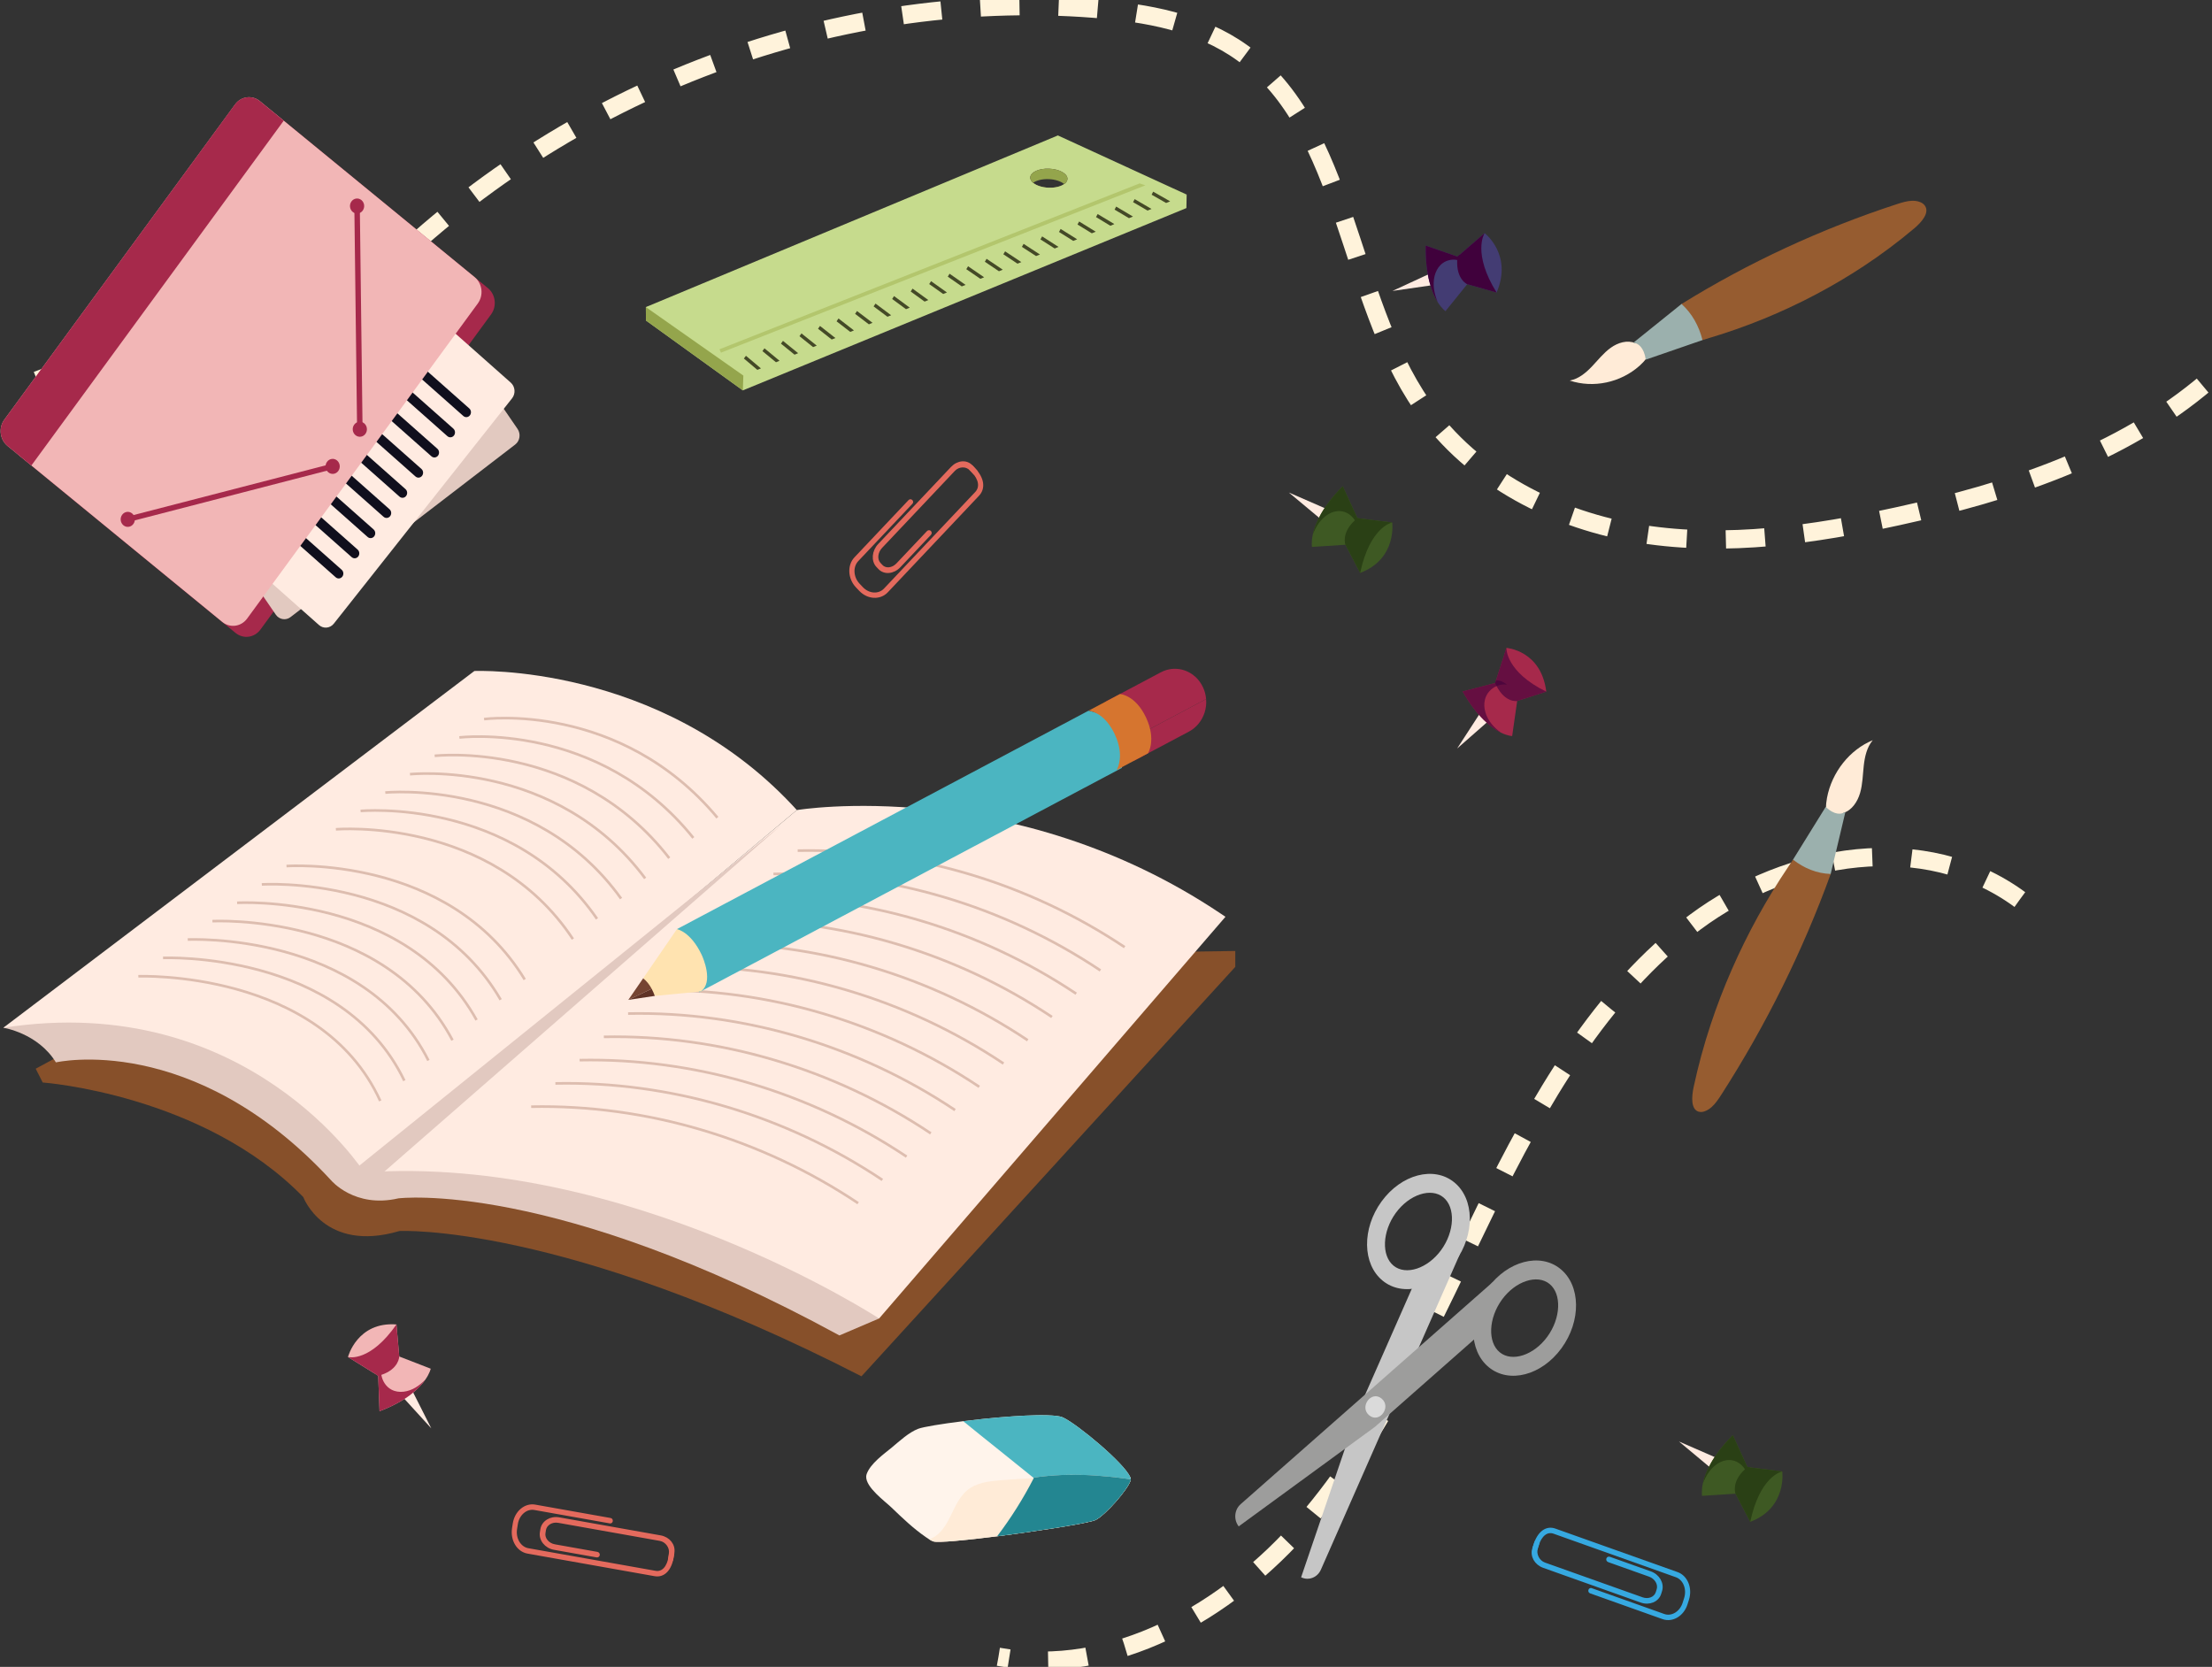 <svg width="848" height="639" viewBox="0 0 848 639" fill="none" xmlns="http://www.w3.org/2000/svg">
<rect x="0" y="0" width="848" height="639" fill="#333333" stroke="none"/>
<g clip-path="url(#clip0_85_4973)">
<path d="M774.324 344.836C737.939 318.074 686.064 326.568 649.813 353.532C613.561 380.496 589.894 422.236 569.476 463.855C549.057 505.474 530.358 548.947 500.475 583.568C470.592 618.197 426.437 643.125 382.778 635.137" stroke="#FFF3DB" stroke-width="7" stroke-miterlimit="10" stroke-dasharray="15 15 15 15 15 15"/>
<path d="M16.225 141.346C25.542 166.099 57.801 172.489 81.092 162.371C104.383 152.253 121.305 130.971 139.246 112.278C212.45 36.044 317.428 -4.705 419.839 3.371C439.538 4.921 459.855 8.48 476.198 20.223C516.863 49.432 516.156 113.667 545.287 155.562C564.795 183.618 596.945 199.662 629.509 204.725C662.073 209.787 695.293 204.947 727.526 197.903C769.981 188.62 812.914 174.848 846.599 145.97" stroke="#FFF3DB" stroke-width="7" stroke-miterlimit="10" stroke-dasharray="15 15 15 15 15 15"/>
<path d="M165.338 547.565C161.842 540.642 158.345 533.726 154.849 526.803C155.052 527.079 151.798 530.618 151.639 531.521C151.346 533.247 153.989 535.121 154.976 536.2C158.428 539.988 161.88 543.777 165.338 547.565Z" fill="#FFEBE1"/>
<path d="M165.122 524.7C165.122 524.7 164.778 526.439 163.02 528.947C160.644 532.344 155.69 537.15 145.499 540.993L144.996 527.416L144.136 526.877L133.411 520.224H133.398C133.398 520.224 136.914 506.593 151.983 507.733L153.066 520.022L165.122 524.7Z" fill="#F2B6B6"/>
<path d="M151.981 507.731L153.064 520.02C153.064 520.02 152.968 524.82 146.198 527.065C145.823 527.193 145.421 527.307 145.001 527.415L144.141 526.876L133.416 520.223C133.785 520.317 141.95 522.144 151.988 507.731" fill="#A6294B"/>
<path d="M163.02 528.947C160.645 532.344 155.69 537.15 145.5 540.993L144.997 527.416L144.137 526.877C144.385 525.36 145.047 524.201 146.487 522.792C146.022 524.167 145.939 525.657 146.194 527.066C146.608 529.439 147.964 531.609 150.073 532.722C152.938 534.238 156.48 533.591 159.269 531.94C160.645 531.124 161.868 530.093 163.014 528.953" fill="#A6294B"/>
<path d="M558.585 286.971C564.291 281.962 569.998 276.947 575.704 271.938C575.488 272.201 571.565 269.538 570.699 269.559C569.043 269.599 567.839 272.72 567.036 273.961C564.221 278.302 561.406 282.636 558.591 286.977" fill="#FFEBE1"/>
<path d="M579.711 282.165C579.711 282.165 578.036 282.158 575.361 280.837C571.743 279.05 566.298 274.878 560.706 265.076L573.17 261.841L573.495 260.836L577.507 248.386V248.372C577.507 248.372 590.824 249.296 592.786 265.144L581.628 268.723L579.711 282.158V282.165Z" fill="#A6294B"/>
<path opacity="0.63" d="M592.786 265.152L581.627 268.731C581.627 268.731 577.163 269.587 573.73 263.015C573.532 262.651 573.348 262.26 573.163 261.842L573.488 260.837L577.5 248.387C577.488 248.791 577.43 257.622 592.779 265.145" fill="#40013C"/>
<path opacity="0.63" d="M575.354 280.837C571.736 279.05 566.291 274.878 560.699 265.076L573.169 261.841L573.494 260.836C574.946 260.789 576.15 261.247 577.749 262.461C576.386 262.252 574.991 262.461 573.736 263.014C571.622 263.917 569.883 265.757 569.278 268.171C568.45 271.447 569.749 274.986 571.845 277.554C572.877 278.815 574.08 279.88 575.36 280.837" fill="#40013C"/>
<path d="M533.81 111.536C541.16 110.478 548.503 109.413 555.853 108.354C555.534 108.455 553.534 104 552.789 103.534C551.363 102.638 548.783 104.613 547.478 105.22C542.918 107.33 538.364 109.433 533.804 111.543" fill="#FFEBE1"/>
<path d="M554.139 119.282C554.139 119.282 552.719 118.338 551.108 115.723C548.923 112.184 546.395 105.591 546.541 94.145L558.738 98.371L559.515 97.704L569.144 89.379V89.365C569.144 89.365 579.997 97.603 573.743 112.15L562.483 108.948L554.139 119.282Z" fill="#433C73"/>
<path d="M573.743 112.151L562.483 108.949C562.483 108.949 558.267 107.183 558.636 99.68C558.649 99.262 558.694 98.831 558.738 98.372L559.515 97.705L569.145 89.38C568.928 89.717 564.47 97.179 573.743 112.151Z" fill="#40013C"/>
<path d="M551.108 115.716C548.923 112.177 546.395 105.584 546.541 94.138L558.738 98.364L559.515 97.697C560.769 98.472 561.565 99.531 562.317 101.452C561.266 100.515 559.973 99.908 558.636 99.672C556.388 99.254 553.999 99.847 552.273 101.553C549.936 103.872 549.273 107.606 549.764 110.95C550.006 112.595 550.496 114.172 551.108 115.709" fill="#40013C"/>
<path d="M643.641 552.595C649.469 557.448 655.296 562.302 661.117 567.162C660.824 566.994 662.468 562.369 662.264 561.479C661.882 559.774 658.748 559.181 657.43 558.608C652.831 556.606 648.233 554.597 643.635 552.595" fill="#FFEBE1"/>
<path d="M652.507 573.445C652.507 573.445 652.163 571.706 652.819 568.659C653.711 564.54 656.424 558.035 664.302 550.188L669.907 562.41L670.9 562.538L683.243 564.082H683.256C683.256 564.082 685.199 578.056 670.964 583.408L665.321 572.616L652.507 573.445Z" fill="#3E5923"/>
<path d="M670.971 583.414L665.328 572.622C665.328 572.622 663.595 568.18 668.952 563.252C669.245 562.976 669.569 562.699 669.913 562.423L670.907 562.551L683.25 564.095C682.874 564.162 674.703 565.955 670.971 583.421" fill="#2A4015"/>
<path d="M652.819 568.667C653.711 564.548 656.424 558.043 664.302 550.196L669.907 562.418L670.901 562.546C671.251 564.036 671.079 565.384 670.295 567.285C670.2 565.829 669.716 564.427 668.945 563.247C667.672 561.245 665.602 559.836 663.245 559.715C660.042 559.546 657.048 561.636 655.118 564.339C654.17 565.667 653.443 567.136 652.819 568.667Z" fill="#2A4015"/>
<path d="M494.1 188.809C499.928 193.662 505.755 198.516 511.576 203.376C511.283 203.207 512.927 198.583 512.723 197.693C512.341 195.988 509.207 195.395 507.889 194.822C503.29 192.819 498.692 190.811 494.094 188.809" fill="#FFEBE1"/>
<path d="M502.972 209.666C502.972 209.666 502.628 207.926 503.284 204.88C504.176 200.761 506.889 194.256 514.767 186.409L520.372 198.631L521.365 198.759L533.708 200.302H533.721C533.721 200.302 535.663 214.276 521.429 219.629L515.786 208.836L502.972 209.666Z" fill="#3E5923"/>
<path d="M521.429 219.629L515.786 208.837C515.786 208.837 514.053 204.394 519.41 199.467C519.703 199.19 520.027 198.914 520.371 198.638L521.365 198.766L533.708 200.309C533.332 200.377 525.161 202.17 521.429 219.636" fill="#2A4015"/>
<path d="M503.284 204.88C504.176 200.761 506.889 194.256 514.767 186.409L520.372 198.631L521.365 198.759C521.716 200.248 521.544 201.597 520.76 203.498C520.665 202.042 520.181 200.639 519.41 199.46C518.136 197.458 516.067 196.049 513.71 195.927C510.506 195.759 507.513 197.849 505.583 200.552C504.634 201.88 503.908 203.349 503.284 204.88Z" fill="#2A4015"/>
<path d="M409.166 60.075L404.72 61.619C401.345 60.871 397.708 61.484 394.721 63.304C392.899 64.423 391.205 66.176 391.008 68.387C390.817 70.47 392.046 72.485 393.702 73.638C395.008 74.575 396.562 75.027 398.135 75.29C398.523 75.357 398.924 75.418 399.319 75.458C402.204 75.788 405.191 75.694 407.86 74.562C407.987 74.528 408.102 74.467 408.223 74.413C411 73.119 413.337 70.483 413.726 67.302C414.121 64.133 412.146 60.641 409.172 60.082M407.987 70.558C406.675 71.495 404.453 72.061 401.956 71.96C399.466 71.859 397.294 71.117 396.052 70.072C395.339 69.465 394.937 68.771 394.963 68.023C395.033 66.007 398.287 64.504 402.217 64.666C406.153 64.828 409.293 66.587 409.217 68.603C409.191 69.351 408.732 70.018 407.981 70.558" fill="#51302B"/>
<path d="M409.076 72.607C409.051 73.342 408.612 74.009 407.854 74.555C406.542 75.506 404.306 76.072 401.81 75.971C400.447 75.917 399.192 75.668 398.128 75.29C396.109 74.569 394.772 73.362 394.817 72.041C394.842 71.293 395.301 70.625 396.052 70.086C397.294 71.124 399.466 71.872 401.956 71.973C404.453 72.075 406.675 71.508 407.987 70.571C408.701 71.178 409.102 71.872 409.076 72.621" fill="#94A54C"/>
<path d="M247.6 117.725L247.631 122.861L284.775 149.657L454.824 79.766L454.926 74.603L247.6 117.725Z" fill="#C6DB8D"/>
<path d="M445.347 70.194L405.554 51.919L247.6 117.725L275.731 137.482L284.985 143.974L454.938 74.596L445.347 70.194ZM394.963 68.023C395.033 66.008 398.287 64.504 402.217 64.666C406.159 64.828 409.293 66.587 409.223 68.603C409.191 69.351 408.739 70.019 407.987 70.558C406.675 71.495 404.452 72.061 401.956 71.96C399.465 71.859 397.294 71.117 396.052 70.073C395.338 69.466 394.937 68.772 394.963 68.016" fill="#C6DB8D"/>
<path d="M409.222 68.603C409.197 69.351 408.738 70.019 407.987 70.558C406.745 69.52 404.573 68.772 402.077 68.67C399.586 68.569 397.37 69.135 396.058 70.073C395.345 69.466 394.943 68.772 394.969 68.023C395.045 66.008 398.293 64.504 402.223 64.666C406.165 64.828 409.299 66.587 409.229 68.603" fill="#94A54C"/>
<path d="M276.387 135.198L439.099 71.043L436.895 70.309L275.826 133.89L276.387 135.198Z" fill="#B3C66D"/>
<path d="M284.972 143.974L284.775 149.657L247.631 122.861L247.6 117.725L284.972 143.974Z" fill="#94A54C"/>
<path d="M291.718 141.225L290.342 141.784L285.176 137.442L285.972 136.397L291.718 141.225Z" fill="#444927"/>
<path d="M298.851 138.312L297.481 138.872L292.283 134.597L293.067 133.525L298.851 138.312Z" fill="#444927"/>
<path d="M305.978 135.4L304.602 135.966L299.392 131.739L300.162 130.674L305.978 135.4Z" fill="#444927"/>
<path d="M313.111 132.495L311.71 133.068L306.486 128.882L307.257 127.81L313.111 132.495Z" fill="#444927"/>
<path d="M320.251 129.583L318.85 130.156L313.601 126.023L314.359 124.951L320.251 129.583Z" fill="#444927"/>
<path d="M327.371 126.67L325.97 127.244L320.708 123.178L321.453 122.093L327.371 126.67Z" fill="#444927"/>
<path d="M334.504 123.758L333.096 124.331L327.815 120.32L328.548 119.234L334.504 123.758Z" fill="#444927"/>
<path d="M341.631 120.853L340.217 121.426L334.91 117.461L335.643 116.376L341.631 120.853Z" fill="#444927"/>
<path d="M348.765 117.941L347.331 118.528L342.019 114.617L342.745 113.505L348.765 117.941Z" fill="#444927"/>
<path d="M355.891 115.029L354.464 115.615L349.126 111.759L349.839 110.646L355.891 115.029Z" fill="#444927"/>
<path d="M363.024 112.116L361.591 112.703L356.221 108.9L356.934 107.788L363.024 112.116Z" fill="#444927"/>
<path d="M370.164 109.212L368.711 109.792L363.335 106.057L364.029 104.931L370.164 109.212Z" fill="#444927"/>
<path d="M377.284 106.299L375.832 106.879L370.442 103.198L371.124 102.072L377.284 106.299Z" fill="#444927"/>
<path d="M384.423 103.387L382.958 103.987L377.55 100.34L378.219 99.214L384.423 103.387Z" fill="#444927"/>
<path d="M391.544 100.475L390.067 101.075L384.646 97.481L385.321 96.356L391.544 100.475Z" fill="#444927"/>
<path d="M398.684 97.57L397.193 98.163L391.753 94.637L392.415 93.484L398.684 97.57Z" fill="#444927"/>
<path d="M405.804 94.658L404.326 95.264L398.867 91.779L399.511 90.626L405.804 94.658Z" fill="#444927"/>
<path d="M412.944 91.732L411.453 92.352L405.975 88.92L406.612 87.768L412.944 91.732Z" fill="#444927"/>
<path d="M420.077 88.833L418.56 89.44L413.069 86.062L413.706 84.909L420.077 88.833Z" fill="#444927"/>
<path d="M427.203 85.907L425.687 86.548H425.674L420.177 83.217L420.801 82.051L427.203 85.907Z" fill="#444927"/>
<path d="M434.337 83.016L432.808 83.636L427.285 80.36L427.897 79.193L434.337 83.016Z" fill="#444927"/>
<path d="M441.457 80.104L439.928 80.724L434.38 77.501L434.991 76.335L441.457 80.104Z" fill="#444927"/>
<path d="M448.596 77.178L447.055 77.812H447.042L441.487 74.643L442.086 73.477L448.596 77.178Z" fill="#444927"/>
<path d="M701.985 316.1C701.425 315.399 701.005 314.617 700.699 313.775C699.807 311.355 699.909 308.483 700.4 305.881C702.253 296.026 709.1 287.397 717.952 283.764C717.901 283.818 717.863 283.878 717.812 283.939C715.685 286.534 714.882 290.087 714.5 293.518C714.112 297.016 714.074 300.609 713.093 303.98C712.112 307.35 709.953 310.6 706.756 311.617L701.985 316.1Z" fill="#FFEBD7"/>
<path d="M687.35 338.723L687.375 329.549L699.922 309.306C701.622 310.971 703.106 311.652 704.284 311.861C706.303 312.218 707.475 311.193 707.475 311.193L701.82 335.043L699.247 338.15L692.528 341.278L690.095 340.078L687.35 338.723Z" fill="#9BB0AD"/>
<path d="M651.149 426.147C651.531 426.269 651.933 426.309 652.353 426.276C653.62 426.181 655.015 425.44 656.162 424.415C657.677 423.053 658.856 421.274 659.983 419.514C677.083 392.881 691.222 364.319 701.82 335.036C696.547 334.881 691.585 332.832 687.375 329.549C686.77 330.466 686.178 331.362 685.624 332.191C681.414 338.42 677.497 344.858 673.873 351.437C666.581 364.703 660.511 378.569 655.83 392.672C653.187 400.639 651.003 408.675 649.283 416.71C648.474 420.485 648.2 425.224 651.149 426.154" fill="#965C30"/>
<path d="M633.33 131.207C633.356 132.124 633.222 133.014 632.961 133.87C632.222 136.35 630.452 138.528 628.534 140.226C621.268 146.691 610.829 148.902 601.772 145.889C601.843 145.882 601.913 145.862 601.983 145.842C605.173 145.222 607.899 142.984 610.224 140.557C612.593 138.076 614.746 135.299 617.497 133.324C620.255 131.342 623.86 130.236 626.955 131.551L633.324 131.207H633.33Z" fill="#FFEBD7"/>
<path d="M658.112 123.225L652.673 130.371L630.93 137.874C630.579 135.447 629.828 133.937 629.032 132.993C627.669 131.382 626.146 131.402 626.146 131.402L644.642 116.525L648.489 115.797L655.583 117.799L656.774 120.347L658.118 123.219L658.112 123.225Z" fill="#9BB0AD"/>
<path d="M737.99 78.924C737.761 78.58 737.474 78.277 737.13 78.027C736.086 77.266 734.557 76.915 733.061 76.962C731.08 77.023 729.106 77.636 727.182 78.263C698.108 87.748 670.206 100.691 644.642 116.539C648.667 120.145 651.335 125.026 652.679 130.378C653.692 130.061 654.685 129.751 655.602 129.475C662.564 127.392 669.423 124.958 676.136 122.221C689.663 116.687 702.586 109.872 714.565 101.965C721.329 97.495 727.787 92.662 733.87 87.532C736.729 85.126 739.742 81.6 737.99 78.924Z" fill="#965C30"/>
<path d="M13.684 409.692L16.371 414.977C16.371 414.977 77.844 419.453 116.261 458.894C116.261 458.894 124.33 480.445 153.143 471.911C153.143 471.911 215.38 468.655 330.255 527.619L473.561 370.661V364.561L250.733 367.816L81.302 373.101L13.684 409.698V409.692Z" fill="#87502A"/>
<path d="M1.283 393.998C1.283 393.998 14.46 395.98 21.434 407.271C21.434 407.271 73.959 395.11 126.89 452.442C126.89 452.442 135.921 463.302 152.742 459.392C152.742 459.392 211.832 452.011 321.803 511.945L337.012 505.447L283.641 392.508L107.605 346.905L42.77 372.528L1.283 393.998Z" fill="#E2C9C0"/>
<path d="M469.797 351.456L337.018 505.447C337.018 505.447 240.371 442.459 139.641 449.456L140.278 448.917L305.48 310.544C305.48 310.544 388.211 296.739 468.052 350.283C468.638 350.667 469.211 351.051 469.797 351.456Z" fill="#FFEBE1"/>
<path d="M305.48 310.544L139.641 449.45C139.641 449.45 94.887 379.451 1.283 393.991L5.468 390.816L181.86 257.23C181.86 257.23 252.306 254.095 303.556 308.461C304.193 309.149 304.843 309.837 305.473 310.544" fill="#FFEBE1"/>
<path d="M305.805 326.096C349.788 325.213 393.937 338.243 431.144 363.09" stroke="#DDBDAF" stroke-miterlimit="10"/>
<path d="M296.513 335.021C340.496 334.138 384.645 347.168 421.852 372.015" stroke="#DDBDAF" stroke-miterlimit="10"/>
<path d="M287.227 343.946C331.21 343.063 375.359 356.094 412.566 380.941" stroke="#DDBDAF" stroke-miterlimit="10"/>
<path d="M277.935 352.864C321.918 351.981 366.067 365.012 403.274 389.859" stroke="#DDBDAF" stroke-miterlimit="10"/>
<path d="M268.648 361.789C312.632 360.906 356.781 373.936 393.988 398.784" stroke="#DDBDAF" stroke-miterlimit="10"/>
<path d="M259.362 370.715C303.346 369.832 347.495 382.862 384.702 407.71" stroke="#DDBDAF" stroke-miterlimit="10"/>
<path d="M250.07 379.64C294.054 378.757 338.203 391.787 375.41 416.634" stroke="#DDBDAF" stroke-miterlimit="10"/>
<path d="M240.785 388.558C284.769 387.675 328.918 400.705 366.125 425.552" stroke="#DDBDAF" stroke-miterlimit="10"/>
<path d="M231.492 397.484C275.476 396.6 319.625 409.631 356.832 434.478" stroke="#DDBDAF" stroke-miterlimit="10"/>
<path d="M222.207 406.408C266.19 405.525 310.34 418.556 347.547 443.403" stroke="#DDBDAF" stroke-miterlimit="10"/>
<path d="M212.915 415.333C256.898 414.45 301.048 427.48 338.255 452.328" stroke="#DDBDAF" stroke-miterlimit="10"/>
<path d="M203.629 424.252C247.612 423.369 291.761 436.399 328.968 461.247" stroke="#DDBDAF" stroke-miterlimit="10"/>
<path d="M185.573 275.673C185.573 275.673 237.683 268.723 275.024 313.456" stroke="#DDBDAF" stroke-miterlimit="10"/>
<path d="M176.108 282.717C176.108 282.717 229.48 276.077 265.795 321.215" stroke="#DDBDAF" stroke-miterlimit="10"/>
<path d="M166.639 289.756C166.639 289.756 221.271 283.426 256.561 328.968" stroke="#DDBDAF" stroke-miterlimit="10"/>
<path d="M157.174 296.8C157.174 296.8 213.067 290.78 247.332 336.726" stroke="#DDBDAF" stroke-miterlimit="10"/>
<path d="M147.704 303.837C147.704 303.837 204.858 298.128 238.098 344.479" stroke="#DDBDAF" stroke-miterlimit="10"/>
<path d="M138.239 310.882C138.239 310.882 196.655 305.482 228.868 352.231" stroke="#DDBDAF" stroke-miterlimit="10"/>
<path d="M128.769 317.926C128.769 317.926 188.445 312.837 219.627 359.99" stroke="#DDBDAF" stroke-miterlimit="10"/>
<path d="M109.834 332.008C109.834 332.008 172.026 327.538 201.164 375.501" stroke="#DDBDAF" stroke-miterlimit="10"/>
<path d="M100.37 339.052C100.37 339.052 163.83 334.893 191.935 383.26" stroke="#DDBDAF" stroke-miterlimit="10"/>
<path d="M90.899 346.096C90.899 346.096 155.614 342.247 182.7 391.018" stroke="#DDBDAF" stroke-miterlimit="10"/>
<path d="M81.436 353.134C81.436 353.134 147.411 349.595 173.466 398.764" stroke="#DDBDAF" stroke-miterlimit="10"/>
<path d="M71.972 360.179C71.972 360.179 139.208 356.95 164.238 406.53" stroke="#DDBDAF" stroke-miterlimit="10"/>
<path d="M62.501 367.216C62.501 367.216 130.998 364.304 155.003 414.275" stroke="#DDBDAF" stroke-miterlimit="10"/>
<path d="M53.036 374.26C53.036 374.26 122.794 371.652 145.773 422.034" stroke="#DDBDAF" stroke-miterlimit="10"/>
<path d="M430.106 294.373L268.038 380.375L259.51 356.188L417.311 272.444C417.311 272.444 426.362 274.21 430.1 279.327" fill="#4BB5C1"/>
<path d="M268.986 366.009C269.565 367.229 273.616 376.64 268.648 380.084L251.026 381.79C250.159 380.179 247.886 376.06 246.567 375.029L259.509 356.188C259.509 356.188 264.757 357.084 268.986 366.009Z" fill="#FFE3B0"/>
<path d="M249.835 379.066L240.887 383.293L246.568 375.035C247.892 376.067 248.969 377.455 249.835 379.073" fill="#754432"/>
<path d="M251.026 381.79L240.867 383.313L240.886 383.293L249.835 379.066C250.299 379.923 250.688 380.839 251.026 381.79Z" fill="#603326"/>
<path d="M461.154 263.398C461.855 264.881 462.256 266.431 462.377 267.995L431.278 284.497L423.909 268.939L445.028 257.729C450.951 254.587 458.174 257.108 461.148 263.391" fill="#A6294B"/>
<path d="M462.378 267.995C462.53 269.741 462.333 271.473 461.817 273.105C460.836 276.192 458.754 278.895 455.799 280.459L434.673 291.67L431.278 284.497L462.378 267.995Z" fill="#A6294B"/>
<path d="M439.309 274.992C443.404 283.634 440.098 288.791 440.098 288.791L428.08 295.168C428.08 295.168 430.405 291.555 428.768 285.32C428.45 284.093 427.978 282.785 427.303 281.363C426.628 279.94 425.902 278.747 425.17 277.75C421.431 272.633 417.323 272.444 417.323 272.444L429.341 266.067C429.341 266.067 435.213 266.337 439.315 274.992" fill="#D6752F"/>
<path d="M299.423 316.402L135.119 448.971L143.526 452.476L299.423 316.402Z" fill="#E2C9C0"/>
<path d="M433.462 567.444C432.43 571.017 423.851 580.724 420.055 582.679C419.463 582.982 417.667 583.413 415.024 583.946C414.387 584.06 413.705 584.202 412.986 584.337C407.668 585.314 400.031 586.514 392.128 587.626C391.478 587.721 390.835 587.808 390.179 587.896C387.523 588.26 384.861 588.617 382.256 588.948C370.244 590.471 359.608 591.496 357.831 590.923C357.264 590.741 356.736 590.451 356.22 590.127C355.787 589.858 355.379 589.568 354.972 589.285C350.201 586.022 345.877 581.87 341.68 577.838C339.17 575.439 331.878 570.16 332.069 566.021C332.088 565.691 332.146 565.374 332.254 565.064C333.75 560.979 338.833 557.433 341.941 554.865C344.941 552.364 348.393 549.122 352.036 547.726C353.921 547.012 360.869 545.852 369.276 544.814C371.537 544.531 373.913 544.262 376.32 544.012C376.893 543.958 377.454 543.898 378.027 543.837H378.04C384.854 543.149 391.809 542.644 397.331 542.543H397.344C397.86 542.529 398.375 542.522 398.866 542.516C398.942 542.516 399.019 542.516 399.082 542.516C400.662 542.516 402.101 542.556 403.337 542.644C403.687 542.664 404.031 542.698 404.343 542.725C405.795 542.859 406.903 543.089 407.585 543.419C413.336 546.176 431.073 560.986 433.264 566.23C433.315 566.325 433.347 566.433 433.379 566.52C433.404 566.608 433.436 566.702 433.449 566.77C433.474 566.898 433.493 567.006 433.493 567.107C433.493 567.167 433.506 567.228 433.493 567.275C433.493 567.336 433.487 567.376 433.468 567.43" fill="#FFF4EB"/>
<path d="M433.461 567.444C432.43 571.017 423.851 580.724 420.055 582.679C419.463 582.982 417.667 583.414 415.024 583.946C414.387 584.061 413.705 584.202 412.986 584.337C407.668 585.315 400.031 586.514 392.127 587.627C391.478 587.721 390.835 587.809 390.179 587.896C387.523 588.26 384.861 588.618 382.256 588.948C370.244 590.471 359.608 591.496 357.831 590.923C357.264 590.741 356.736 590.451 356.22 590.128C357.978 589.521 359.595 588.314 360.856 586.865C362.862 584.553 364.168 581.661 365.525 578.877C366.894 576.093 368.423 573.295 370.754 571.34C374.295 568.368 379.09 567.828 383.6 567.464C387.828 567.121 392.064 566.858 396.305 566.635C398.541 566.527 400.77 566.42 402.999 566.345C403.509 566.325 404.012 566.305 404.528 566.298C411.342 566.056 418.163 565.988 424.991 566.076C425.22 566.076 425.449 566.076 425.685 566.096C426.22 566.096 426.761 566.096 427.303 566.109C429.29 566.136 431.277 566.197 433.264 566.251C433.347 566.453 433.417 566.635 433.442 566.79C433.468 566.918 433.487 567.026 433.487 567.127C433.487 567.188 433.5 567.249 433.487 567.296C433.487 567.357 433.481 567.397 433.461 567.451" fill="#FFEBD7"/>
<path d="M433.493 567.12C432.417 566.959 431.334 566.817 430.264 566.675C429.315 566.554 428.379 566.433 427.443 566.325C427.424 566.325 427.411 566.325 427.392 566.325C427.379 566.325 427.36 566.325 427.347 566.325C426.812 566.257 426.271 566.197 425.742 566.15C425.488 566.116 425.246 566.096 424.991 566.069C424.946 566.069 424.908 566.069 424.863 566.069C424.271 566.001 423.666 565.947 423.067 565.907C419.189 565.563 415.31 565.374 411.425 565.381C410.75 565.368 410.075 565.374 409.393 565.395C407.661 565.422 405.935 565.489 404.196 565.617C403.617 565.651 403.037 565.691 402.458 565.745H402.445C402.445 565.745 402.42 565.745 402.413 565.745C401.388 565.826 400.369 565.927 399.35 566.055C398.292 566.177 397.229 566.311 396.153 566.473C391.382 562.651 386.618 558.802 381.854 554.966C377.689 551.616 373.505 548.299 369.371 544.909C369.34 544.875 369.301 544.848 369.27 544.814C371.53 544.531 373.906 544.262 376.314 544.012C376.887 543.958 377.447 543.898 378.02 543.837H378.033C384.848 543.149 391.803 542.644 397.324 542.543H397.337C397.853 542.529 398.369 542.522 398.859 542.516C398.936 542.516 399.012 542.516 399.076 542.516C400.655 542.516 402.095 542.556 403.33 542.644C403.681 542.664 404.025 542.698 404.343 542.731C405.795 542.866 406.903 543.095 407.585 543.426C413.336 546.183 431.073 560.993 433.264 566.237C433.315 566.332 433.347 566.439 433.379 566.527C433.404 566.615 433.436 566.709 433.449 566.776C433.481 566.905 433.493 567.012 433.493 567.114" fill="#4BB5C1"/>
<path d="M433.462 567.444C432.43 571.017 423.851 580.724 420.055 582.679C419.463 582.982 417.667 583.414 415.024 583.946C414.387 584.061 413.705 584.202 412.986 584.337C407.668 585.314 400.031 586.514 392.128 587.627C391.478 587.721 390.835 587.809 390.179 587.896C387.523 588.26 384.861 588.618 382.256 588.948C387.555 581.978 392.268 574.502 396.306 566.628C396.318 566.622 396.318 566.608 396.325 566.601C396.274 566.561 396.216 566.521 396.165 566.467C398.261 566.15 400.363 565.907 402.458 565.732C403.037 565.678 403.617 565.637 404.209 565.604C411.139 565.139 418.081 565.375 424.997 566.062C425.252 566.089 425.494 566.109 425.749 566.143C426.303 566.197 426.851 566.258 427.398 566.318C429.436 566.548 431.462 566.81 433.5 567.114C433.5 567.174 433.513 567.235 433.5 567.282C433.5 567.343 433.493 567.383 433.474 567.437" fill="#238691"/>
<path d="M355.915 204.219L344.26 216.555C342.292 218.638 339.368 218.921 337.738 217.195L336.961 216.373C335.331 214.647 335.598 211.546 337.566 209.47L365.468 179.937C367.436 177.854 370.359 177.733 371.996 179.459L372.735 180.241C372.786 180.295 373.009 180.416 373.06 180.47C373.187 180.295 373.155 180.079 373.321 179.944C373.264 179.87 373.213 179.796 373.149 179.728L372.372 178.906C370.57 176.998 367.34 177.315 365.169 179.614L337.267 209.146C335.095 211.445 334.796 214.863 336.598 216.77L337.375 217.593C339.177 219.5 342.413 219.184 344.578 216.885L356.29 204.488C356.52 204.245 356.195 203.902 355.921 204.225" fill="#E46A5D"/>
<path d="M355.915 204.218L344.26 216.555C342.292 218.638 339.368 218.921 337.738 217.195L336.961 216.373C335.331 214.647 335.598 211.546 337.566 209.47L365.468 179.937C367.436 177.854 370.359 177.733 371.996 179.459L372.735 180.241C372.786 180.295 373.009 180.416 373.06 180.47C373.187 180.295 373.155 180.079 373.321 179.944C373.264 179.87 373.213 179.796 373.149 179.728L372.372 178.906C370.57 176.998 367.34 177.315 365.169 179.614L337.267 209.146C335.095 211.445 334.796 214.863 336.598 216.77L337.375 217.593C339.177 219.5 342.413 219.184 344.578 216.885L356.29 204.488C356.52 204.245 356.195 203.902 355.921 204.225L355.915 204.218Z" stroke="#E46A5D" stroke-linecap="round" stroke-linejoin="round"/>
<path d="M356.526 203.915C356.424 203.807 356.284 203.747 356.137 203.754C355.972 203.754 355.806 203.841 355.691 203.983L344.036 216.319C342.196 218.267 339.47 218.55 337.96 216.959L337.183 216.137C335.674 214.539 335.948 211.654 337.788 209.706L365.69 180.173C367.493 178.266 370.461 178.219 372.008 179.863L373.703 181.603C373.868 181.185 373.919 181.016 374.282 180.767L372.41 178.717C370.48 176.675 367.219 176.938 364.926 179.365L337.024 208.897C334.731 211.324 334.432 214.964 336.355 217L337.132 217.822C339.062 219.865 342.495 219.548 344.788 217.114L356.5 204.717C356.723 204.482 356.729 204.138 356.519 203.909" fill="#E46A5D"/>
<path d="M356.526 203.915C356.424 203.807 356.284 203.747 356.137 203.754C355.972 203.754 355.806 203.841 355.691 203.983L344.036 216.319C342.196 218.267 339.47 218.55 337.96 216.959L337.183 216.137C335.674 214.539 335.948 211.654 337.788 209.706L365.69 180.173C367.493 178.266 370.461 178.219 372.008 179.863L373.703 181.603C373.868 181.185 373.919 181.016 374.282 180.767L372.41 178.717C370.48 176.675 367.219 176.938 364.926 179.365L337.024 208.897C334.731 211.324 334.432 214.964 336.355 217L337.132 217.822C339.062 219.865 342.495 219.548 344.788 217.114L356.5 204.717C356.723 204.482 356.729 204.138 356.519 203.909L356.526 203.915Z" stroke="#E46A5D" stroke-linecap="round" stroke-linejoin="round"/>
<path d="M329.751 226.147L328.497 224.819C325.522 221.671 325.274 216.811 327.942 213.986L348.68 192.038C348.902 191.802 349.227 191.869 349.412 192.065C349.597 192.26 349.609 192.523 349.463 192.739L328.669 214.755C326.369 217.188 326.599 221.381 329.172 224.105L330.426 225.433C332.999 228.156 336.967 228.399 339.26 225.965L374.219 188.964C376.263 186.8 375.741 183.659 372.818 180.564L371.875 179.567C371.843 179.533 371.824 179.479 371.83 179.425C371.83 179.371 371.862 179.331 371.907 179.304C372.066 179.203 372.206 179.068 372.334 178.899C372.359 178.859 372.404 178.839 372.448 178.832C372.493 178.832 372.537 178.845 372.569 178.879L373.486 179.85C376.811 183.369 377.371 187.157 374.938 189.725L339.98 226.727C337.311 229.551 332.719 229.288 329.745 226.14" fill="#E46A5D"/>
<path d="M329.751 226.147L328.497 224.819C325.522 221.671 325.274 216.811 327.942 213.986L348.68 192.038C348.902 191.802 349.227 191.869 349.412 192.065C349.597 192.26 349.609 192.523 349.463 192.739L328.669 214.755C326.369 217.188 326.599 221.381 329.172 224.105L330.426 225.433C332.999 228.156 336.967 228.399 339.26 225.965L374.219 188.964C376.263 186.8 375.741 183.659 372.818 180.564L371.875 179.567C371.843 179.533 371.824 179.479 371.83 179.425C371.83 179.371 371.862 179.331 371.907 179.304C372.066 179.203 372.206 179.068 372.334 178.899C372.359 178.859 372.404 178.839 372.448 178.832C372.493 178.832 372.537 178.845 372.569 178.879L373.486 179.85C376.811 183.369 377.371 187.157 374.938 189.725L339.98 226.727C337.311 229.551 332.719 229.288 329.745 226.14L329.751 226.147Z" stroke="#E46A5D" stroke-linecap="round" stroke-linejoin="round"/>
<path d="M228.843 595.737L212.583 592.845C209.845 592.36 207.928 590 208.31 587.594L208.495 586.441C208.877 584.028 211.418 582.464 214.156 582.956L253.077 589.872C255.815 590.358 257.611 592.811 257.229 595.218L257.057 596.303C257.045 596.384 257.083 596.64 257.07 596.721C257.28 596.721 257.427 596.58 257.624 596.64C257.65 596.546 257.675 596.458 257.688 596.364L257.872 595.211C258.293 592.549 256.178 589.947 253.147 589.407L214.227 582.491C211.201 581.952 208.393 583.684 207.972 586.34L207.788 587.493C207.367 590.156 209.482 592.758 212.513 593.297L228.856 596.202C229.174 596.256 229.251 595.778 228.85 595.73" fill="#E46A5D"/>
<path d="M228.843 595.737L212.583 592.845C209.845 592.36 207.928 590 208.31 587.594L208.495 586.441C208.877 584.028 211.418 582.464 214.156 582.956L253.077 589.872C255.815 590.358 257.611 592.811 257.229 595.218L257.057 596.303C257.045 596.384 257.083 596.64 257.07 596.721C257.28 596.721 257.427 596.58 257.624 596.64C257.65 596.546 257.675 596.458 257.688 596.364L257.872 595.211C258.293 592.549 256.178 589.947 253.147 589.407L214.227 582.491C211.201 581.952 208.393 583.684 207.972 586.34L207.788 587.493C207.367 590.156 209.482 592.758 212.513 593.297L228.856 596.202C229.174 596.256 229.251 595.778 228.85 595.73L228.843 595.737Z" stroke="#E46A5D" stroke-linecap="round" stroke-linejoin="round"/>
<path d="M229.429 596.087C229.455 595.938 229.416 595.777 229.327 595.655C229.225 595.514 229.066 595.426 228.894 595.406L212.634 592.514C210.068 592.056 208.265 589.878 208.616 587.647L208.8 586.501C209.151 584.277 211.533 582.834 214.099 583.292L253.019 590.209C255.529 590.654 257.287 593.188 256.924 595.473L256.567 597.947C256.987 597.846 257.14 597.792 257.548 597.961L258.038 595.163C258.49 592.319 256.395 589.663 253.198 589.09L214.278 582.173C211.08 581.607 208.106 583.454 207.654 586.299L207.469 587.445C207.017 590.29 209.253 593.067 212.456 593.633L228.799 596.538C229.111 596.592 229.378 596.397 229.429 596.087Z" fill="#E46A5D"/>
<path d="M229.429 596.087C229.455 595.938 229.416 595.777 229.327 595.655C229.225 595.514 229.066 595.426 228.894 595.406L212.634 592.514C210.068 592.056 208.265 589.878 208.616 587.647L208.8 586.501C209.151 584.277 211.533 582.834 214.099 583.292L253.019 590.209C255.529 590.654 257.287 593.188 256.924 595.473L256.567 597.947C256.987 597.846 257.14 597.792 257.548 597.961L258.038 595.163C258.49 592.319 256.395 589.663 253.198 589.09L214.278 582.173C211.08 581.607 208.106 583.454 207.654 586.299L207.469 587.445C207.017 590.29 209.253 593.067 212.456 593.633L228.799 596.538C229.111 596.592 229.378 596.397 229.429 596.087Z" stroke="#E46A5D" stroke-linecap="round" stroke-linejoin="round"/>
<path d="M196.788 585.908L197.081 584.055C197.776 579.666 201.374 576.633 205.093 577.293L234.015 582.43C234.327 582.484 234.46 582.801 234.422 583.077C234.384 583.354 234.18 583.515 233.932 583.515L204.928 578.365C201.724 577.799 198.623 580.421 198.024 584.223L197.731 586.077C197.126 589.879 199.247 593.431 202.45 594.004L251.211 602.667C254.064 603.172 256.178 600.9 256.86 596.586L257.083 595.198C257.089 595.144 257.121 595.103 257.165 595.076C257.21 595.049 257.261 595.049 257.306 595.076C257.471 595.157 257.662 595.198 257.866 595.211C257.911 595.211 257.955 595.238 257.987 595.272C258.019 595.312 258.025 595.359 258.019 595.407L257.802 596.761C257.025 601.676 254.433 604.352 251.045 603.745L202.285 595.083C198.565 594.422 196.101 590.31 196.795 585.922" fill="#E46A5D"/>
<path d="M196.788 585.908L197.081 584.055C197.776 579.666 201.374 576.633 205.093 577.293L234.015 582.43C234.327 582.484 234.46 582.801 234.422 583.077C234.384 583.354 234.18 583.515 233.932 583.515L204.928 578.365C201.724 577.799 198.623 580.421 198.024 584.223L197.731 586.077C197.126 589.879 199.247 593.431 202.45 594.004L251.211 602.667C254.064 603.172 256.178 600.9 256.86 596.586L257.083 595.198C257.089 595.144 257.121 595.103 257.165 595.076C257.21 595.049 257.261 595.049 257.306 595.076C257.471 595.157 257.662 595.198 257.866 595.211C257.911 595.211 257.955 595.238 257.987 595.272C258.019 595.312 258.025 595.359 258.019 595.407L257.802 596.761C257.025 601.676 254.433 604.352 251.045 603.745L202.285 595.083C198.565 594.422 196.101 590.31 196.795 585.922L196.788 585.908Z" stroke="#E46A5D" stroke-linecap="round" stroke-linejoin="round"/>
<path d="M616.822 598.056L632.451 603.617C635.088 604.554 636.629 607.203 635.891 609.515L635.54 610.621C634.802 612.94 632.063 614.059 629.433 613.122L592.028 599.808C589.391 598.871 587.984 596.155 588.723 593.836L589.054 592.791C589.079 592.717 589.079 592.454 589.105 592.38C588.901 592.339 588.729 592.461 588.544 592.366C588.506 592.454 588.468 592.535 588.443 592.629L588.092 593.735C587.277 596.289 588.984 599.215 591.894 600.253L629.299 613.567C632.209 614.605 635.235 613.364 636.05 610.803L636.4 609.697C637.215 607.143 635.509 604.217 632.598 603.179L616.892 597.59C616.587 597.483 616.44 597.941 616.829 598.056" fill="#36A9E1"/>
<path d="M616.822 598.056L632.451 603.617C635.088 604.554 636.629 607.203 635.891 609.515L635.54 610.621C634.802 612.94 632.063 614.059 629.433 613.122L592.028 599.808C589.391 598.871 587.984 596.155 588.723 593.836L589.054 592.791C589.079 592.717 589.079 592.454 589.105 592.38C588.901 592.339 588.729 592.461 588.544 592.366C588.506 592.454 588.468 592.535 588.443 592.629L588.092 593.735C587.277 596.289 588.984 599.215 591.894 600.253L629.299 613.567C632.209 614.605 635.235 613.364 636.05 610.803L636.4 609.697C637.215 607.143 635.509 604.217 632.598 603.179L616.892 597.59C616.587 597.483 616.44 597.941 616.829 598.056H616.822Z" stroke="#36A9E1" stroke-linecap="round" stroke-linejoin="round"/>
<path d="M616.294 597.61C616.249 597.759 616.262 597.914 616.326 598.055C616.402 598.21 616.549 598.325 616.714 598.379L632.343 603.94C634.808 604.816 636.267 607.277 635.585 609.414L635.235 610.519C634.553 612.663 631.993 613.688 629.528 612.804L592.124 599.491C589.71 598.635 588.353 595.837 589.048 593.64L589.767 591.26C589.341 591.294 589.175 591.314 588.806 591.085L587.908 593.768C587.041 596.505 588.71 599.478 591.786 600.57L629.191 613.883C632.267 614.975 635.477 613.64 636.343 610.91L636.693 609.805C637.559 607.068 635.763 603.954 632.694 602.862L616.988 597.273C616.689 597.165 616.396 597.314 616.3 597.617" fill="#36A9E1"/>
<path d="M616.294 597.61C616.249 597.759 616.262 597.914 616.326 598.055C616.402 598.21 616.549 598.325 616.714 598.379L632.343 603.94C634.808 604.816 636.267 607.277 635.585 609.414L635.235 610.519C634.553 612.663 631.993 613.688 629.528 612.804L592.124 599.491C589.71 598.635 588.353 595.837 589.048 593.64L589.767 591.26C589.341 591.294 589.175 591.314 588.806 591.085L587.908 593.768C587.041 596.505 588.71 599.478 591.786 600.57L629.191 613.883C632.267 614.975 635.477 613.64 636.343 610.91L636.693 609.805C637.559 607.068 635.763 603.954 632.694 602.862L616.988 597.273C616.689 597.165 616.396 597.314 616.3 597.617L616.294 597.61Z" stroke="#36A9E1" stroke-linecap="round" stroke-linejoin="round"/>
<path d="M647.018 613.101L646.451 614.888C645.113 619.108 641.107 621.507 637.534 620.233L609.734 610.338C609.435 610.23 609.346 609.899 609.429 609.63C609.511 609.36 609.728 609.239 609.976 609.279L637.853 619.202C640.935 620.301 644.381 618.218 645.546 614.564L646.113 612.778C647.272 609.124 645.712 605.262 642.629 604.163L595.767 587.486C593.022 586.508 590.602 588.402 589.284 592.555L588.857 593.89C588.844 593.937 588.806 593.977 588.755 593.997C588.711 594.018 588.66 594.011 588.615 593.977C588.462 593.869 588.284 593.795 588.086 593.755C588.042 593.748 588.004 593.714 587.978 593.674C587.953 593.633 587.953 593.579 587.965 593.532L588.379 592.231C589.876 587.513 592.831 585.301 596.092 586.461L642.954 603.138C646.534 604.412 648.349 608.881 647.011 613.101" fill="#36A9E1"/>
<path d="M647.018 613.101L646.451 614.888C645.113 619.108 641.107 621.507 637.534 620.233L609.734 610.338C609.435 610.23 609.346 609.899 609.429 609.63C609.511 609.36 609.728 609.239 609.976 609.279L637.853 619.202C640.935 620.301 644.381 618.218 645.546 614.564L646.113 612.778C647.272 609.124 645.712 605.262 642.629 604.163L595.767 587.486C593.022 586.508 590.602 588.402 589.284 592.555L588.857 593.89C588.844 593.937 588.806 593.977 588.755 593.997C588.711 594.018 588.66 594.011 588.615 593.977C588.462 593.869 588.284 593.795 588.086 593.755C588.042 593.748 588.004 593.714 587.978 593.674C587.953 593.633 587.953 593.579 587.965 593.532L588.379 592.231C589.876 587.513 592.831 585.301 596.092 586.461L642.954 603.138C646.534 604.412 648.349 608.881 647.011 613.101H647.018Z" stroke="#36A9E1" stroke-linecap="round" stroke-linejoin="round"/>
<path d="M95.194 44.249L6.784 165.059C4.484 168.203 5.027 172.725 7.997 175.16L90.301 242.634C93.271 245.069 97.543 244.494 99.843 241.351L188.253 120.541C190.553 117.397 190.011 112.875 187.041 110.44L104.737 42.966C101.767 40.531 97.494 41.105 95.194 44.249Z" fill="#A6294B"/>
<path d="M111.375 236.569C109.566 237.958 107.031 237.533 105.719 235.619L60.073 169.031C58.761 167.117 59.163 164.441 60.971 163.045L147.11 96.889C148.919 95.5 151.454 95.925 152.766 97.84L198.412 164.427C199.724 166.342 199.323 169.024 197.514 170.413L111.375 236.569Z" fill="#E2C9C0"/>
<path fill-rule="evenodd" clip-rule="evenodd" d="M180.324 172.577C179.528 173.19 178.413 173.001 177.834 172.159L139.436 116.148C138.862 115.305 139.034 114.125 139.83 113.512C140.627 112.899 141.741 113.087 142.321 113.93L180.719 169.941C181.298 170.784 181.12 171.963 180.324 172.577Z" fill="white"/>
<path fill-rule="evenodd" clip-rule="evenodd" d="M172.618 178.501C171.821 179.115 170.707 178.926 170.127 178.083L131.729 122.072C131.15 121.23 131.328 120.05 132.124 119.437C132.92 118.823 134.035 119.012 134.614 119.855L173.012 175.866C173.592 176.708 173.414 177.888 172.618 178.501Z" fill="white"/>
<path fill-rule="evenodd" clip-rule="evenodd" d="M164.906 184.42C164.11 185.034 162.995 184.845 162.415 184.002L124.017 127.991C123.438 127.149 123.616 125.969 124.412 125.356C125.208 124.742 126.323 124.931 126.903 125.774L165.301 181.785C165.88 182.627 165.702 183.807 164.906 184.42Z" fill="white"/>
<path fill-rule="evenodd" clip-rule="evenodd" d="M157.199 190.339C156.402 190.953 155.288 190.764 154.708 189.921L116.31 133.91C115.731 133.068 115.909 131.888 116.705 131.275C117.501 130.661 118.616 130.85 119.196 131.693L157.593 187.704C158.173 188.546 157.995 189.726 157.199 190.339Z" fill="white"/>
<path fill-rule="evenodd" clip-rule="evenodd" d="M149.486 196.264C148.69 196.878 147.575 196.689 146.996 195.846L108.598 139.835C108.024 138.993 108.196 137.813 108.993 137.199C109.789 136.586 110.903 136.775 111.483 137.617L149.881 193.628C150.46 194.471 150.282 195.651 149.486 196.264Z" fill="white"/>
<path fill-rule="evenodd" clip-rule="evenodd" d="M141.78 202.183C140.984 202.797 139.869 202.608 139.289 201.765L100.891 145.754C100.312 144.912 100.49 143.732 101.286 143.118C102.082 142.505 103.197 142.694 103.777 143.536L142.175 199.547C142.754 200.39 142.576 201.57 141.78 202.183Z" fill="white"/>
<path fill-rule="evenodd" clip-rule="evenodd" d="M134.067 208.102C133.271 208.715 132.156 208.527 131.577 207.684L93.179 151.673C92.599 150.83 92.777 149.651 93.573 149.037C94.37 148.424 95.484 148.613 96.064 149.455L134.462 205.466C135.041 206.309 134.863 207.489 134.067 208.102Z" fill="white"/>
<path fill-rule="evenodd" clip-rule="evenodd" d="M126.361 214.027C125.565 214.64 124.45 214.452 123.87 213.609L85.472 157.598C84.893 156.755 85.071 155.576 85.867 154.962C86.663 154.349 87.778 154.537 88.358 155.38L126.756 211.391C127.335 212.234 127.157 213.413 126.361 214.027Z" fill="white"/>
<path fill-rule="evenodd" clip-rule="evenodd" d="M118.648 219.946C117.852 220.559 116.737 220.37 116.158 219.528L77.76 163.517C77.18 162.674 77.358 161.495 78.154 160.881C78.951 160.268 80.065 160.456 80.645 161.299L119.043 217.31C119.622 218.153 119.444 219.332 118.648 219.946Z" fill="white"/>
<path d="M127.979 239.07C126.546 240.883 123.992 241.126 122.279 239.603L62.685 186.787C60.972 185.263 60.743 182.567 62.182 180.754L130.507 94.388C131.94 92.575 134.494 92.332 136.207 93.855L195.801 146.671C197.514 148.188 197.743 150.891 196.304 152.704L127.979 239.07Z" fill="#FFEBE1"/>
<path fill-rule="evenodd" clip-rule="evenodd" d="M180.133 159.236C179.503 160.039 178.375 160.14 177.624 159.472L127.494 115.049C126.743 114.382 126.641 113.189 127.271 112.393C127.902 111.591 129.029 111.49 129.781 112.157L179.91 156.58C180.668 157.248 180.764 158.441 180.133 159.236Z" fill="#100F1D"/>
<path fill-rule="evenodd" clip-rule="evenodd" d="M174.019 166.968C173.388 167.77 172.261 167.871 171.509 167.204L121.38 122.78C120.629 122.113 120.527 120.92 121.157 120.125C121.788 119.322 122.915 119.221 123.666 119.889L173.796 164.312C174.547 164.979 174.649 166.172 174.019 166.968Z" fill="#100F1D"/>
<path fill-rule="evenodd" clip-rule="evenodd" d="M167.905 174.693C167.274 175.496 166.147 175.597 165.395 174.929L115.266 130.506C114.514 129.839 114.412 128.646 115.043 127.85C115.673 127.048 116.801 126.947 117.552 127.614L167.682 172.037C168.433 172.705 168.535 173.898 167.905 174.693Z" fill="#100F1D"/>
<path fill-rule="evenodd" clip-rule="evenodd" d="M161.785 182.425C161.154 183.227 160.027 183.328 159.275 182.661L109.146 138.238C108.388 137.57 108.292 136.377 108.923 135.582C109.553 134.779 110.681 134.678 111.432 135.346L161.562 179.769C162.32 180.436 162.415 181.623 161.785 182.425Z" fill="#100F1D"/>
<path fill-rule="evenodd" clip-rule="evenodd" d="M155.67 190.157C155.04 190.959 153.912 191.061 153.161 190.393L103.031 145.97C102.28 145.303 102.178 144.109 102.808 143.314C103.439 142.512 104.566 142.411 105.318 143.078L155.447 187.501C156.205 188.169 156.301 189.362 155.67 190.157Z" fill="#100F1D"/>
<path fill-rule="evenodd" clip-rule="evenodd" d="M149.556 197.883C148.926 198.685 147.798 198.786 147.047 198.118L96.917 153.695C96.159 153.028 96.064 151.835 96.694 151.039C97.325 150.244 98.452 150.136 99.204 150.803L149.333 195.227C150.091 195.894 150.187 197.087 149.556 197.883Z" fill="#100F1D"/>
<path fill-rule="evenodd" clip-rule="evenodd" d="M143.442 205.614C142.811 206.416 141.684 206.517 140.932 205.85L90.803 161.427C90.045 160.759 89.95 159.566 90.58 158.771C91.211 157.975 92.338 157.867 93.089 158.535L143.219 202.958C143.97 203.625 144.072 204.819 143.442 205.614Z" fill="#100F1D"/>
<path fill-rule="evenodd" clip-rule="evenodd" d="M137.328 213.346C136.698 214.149 135.571 214.25 134.819 213.582L84.69 169.159C83.932 168.492 83.836 167.299 84.467 166.503C85.097 165.708 86.225 165.6 86.976 166.267L137.106 210.69C137.857 211.358 137.959 212.551 137.328 213.346Z" fill="#100F1D"/>
<path fill-rule="evenodd" clip-rule="evenodd" d="M131.214 221.078C130.584 221.88 129.456 221.981 128.705 221.314L78.576 176.891C77.818 176.223 77.722 175.03 78.353 174.235C78.983 173.439 80.11 173.331 80.862 173.999L130.991 218.422C131.743 219.089 131.845 220.282 131.214 221.078Z" fill="#100F1D"/>
<path d="M90.1 40.058L1.665 160.855C-0.636 163.998 -0.093 168.519 2.878 170.954L85.197 238.414C88.168 240.849 92.441 240.274 94.742 237.131L183.177 116.334C185.478 113.191 184.935 108.669 181.964 106.235L99.645 38.774C96.674 36.34 92.401 36.914 90.1 40.058Z" fill="#F2B6B6"/>
<path d="M12.027 178.454L2.875 170.952C-0.093 168.518 -0.641 163.995 1.664 160.847L90.071 40.041C92.37 36.9 96.644 36.32 99.618 38.761L108.77 46.263" fill="#A6294B"/>
<path d="M139.042 80.738C138.125 81.999 136.412 82.228 135.227 81.251C134.042 80.273 133.819 78.466 134.743 77.212C135.666 75.958 137.373 75.722 138.558 76.7C139.743 77.677 139.966 79.484 139.042 80.738Z" fill="#A6294B"/>
<path d="M51.132 200.862C50.215 202.123 48.502 202.352 47.317 201.375C46.132 200.397 45.909 198.59 46.833 197.336C47.756 196.082 49.463 195.846 50.648 196.824C51.833 197.801 52.056 199.608 51.132 200.862Z" fill="#A6294B"/>
<path d="M140.1 166.314C139.182 167.575 137.469 167.804 136.278 166.827C135.086 165.849 134.87 164.042 135.793 162.788C136.717 161.534 138.424 161.298 139.609 162.276C140.794 163.253 141.017 165.06 140.093 166.321" fill="#A6294B"/>
<path d="M129.687 180.552C128.769 181.812 127.056 182.042 125.864 181.064C124.673 180.086 124.457 178.28 125.38 177.026C126.304 175.772 128.011 175.536 129.196 176.513C130.381 177.491 130.604 179.298 129.68 180.558" fill="#A6294B"/>
<path d="M136.889 78.971L137.946 164.554" stroke="#A6294B" stroke-width="2.1" stroke-linecap="round" stroke-linejoin="round"/>
<path d="M127.532 178.785L48.978 199.103" stroke="#A6294B" stroke-width="2.1" stroke-linecap="round" stroke-linejoin="round"/>
<path d="M534.244 485.211C529.524 481.362 529.907 472.113 535.078 465.008C540.25 457.903 548.606 455.153 553.325 459.002C558.044 462.851 557.662 472.1 552.491 479.205C547.319 486.31 538.963 489.06 534.244 485.211ZM530.059 490.954C537.868 497.318 550.338 494.042 557.917 483.627C565.496 473.219 565.311 459.616 557.503 453.252C549.695 446.889 537.224 450.165 529.645 460.573C522.067 470.981 522.251 484.584 530.059 490.948" fill="#C6C6C6"/>
<path d="M498.801 604.655C501.66 606.063 505.055 604.762 506.386 601.736L559.343 481.49C560.674 478.463 555.063 484.887 552.204 483.478C549.344 482.069 543.669 488.547 542.332 491.567L520.34 541.471" fill="#C6C6C6"/>
<path d="M574.96 518.417C570.24 514.568 570.622 505.319 575.794 498.214C580.965 491.109 589.321 488.359 594.041 492.208C598.76 496.057 598.378 505.306 593.206 512.411C588.035 519.516 579.679 522.266 574.96 518.417ZM570.775 524.16C578.584 530.524 591.054 527.248 598.633 516.833C606.212 506.418 606.027 492.822 598.219 486.458C590.411 480.095 577.94 483.371 570.361 493.779C562.782 504.187 562.967 517.79 570.775 524.154" fill="#9D9D9C"/>
<path d="M474.879 585.146C472.86 582.585 473.191 578.769 475.611 576.639L571.96 491.777C574.386 489.64 569.947 497.021 571.96 499.59C573.979 502.158 569.508 509.613 567.088 511.75L527.11 546.986" fill="#9D9D9C"/>
<path d="M529.626 536.126C525.69 532.917 520.983 539.375 524.919 542.59C528.855 545.799 533.562 539.334 529.626 536.126Z" fill="#DADADA"/>
</g>
<defs>
<clipPath id="clip0_85_4973">
<rect width="847.761" height="639" fill="white" transform="translate(0.238)"/>
</clipPath>
</defs>
</svg>
